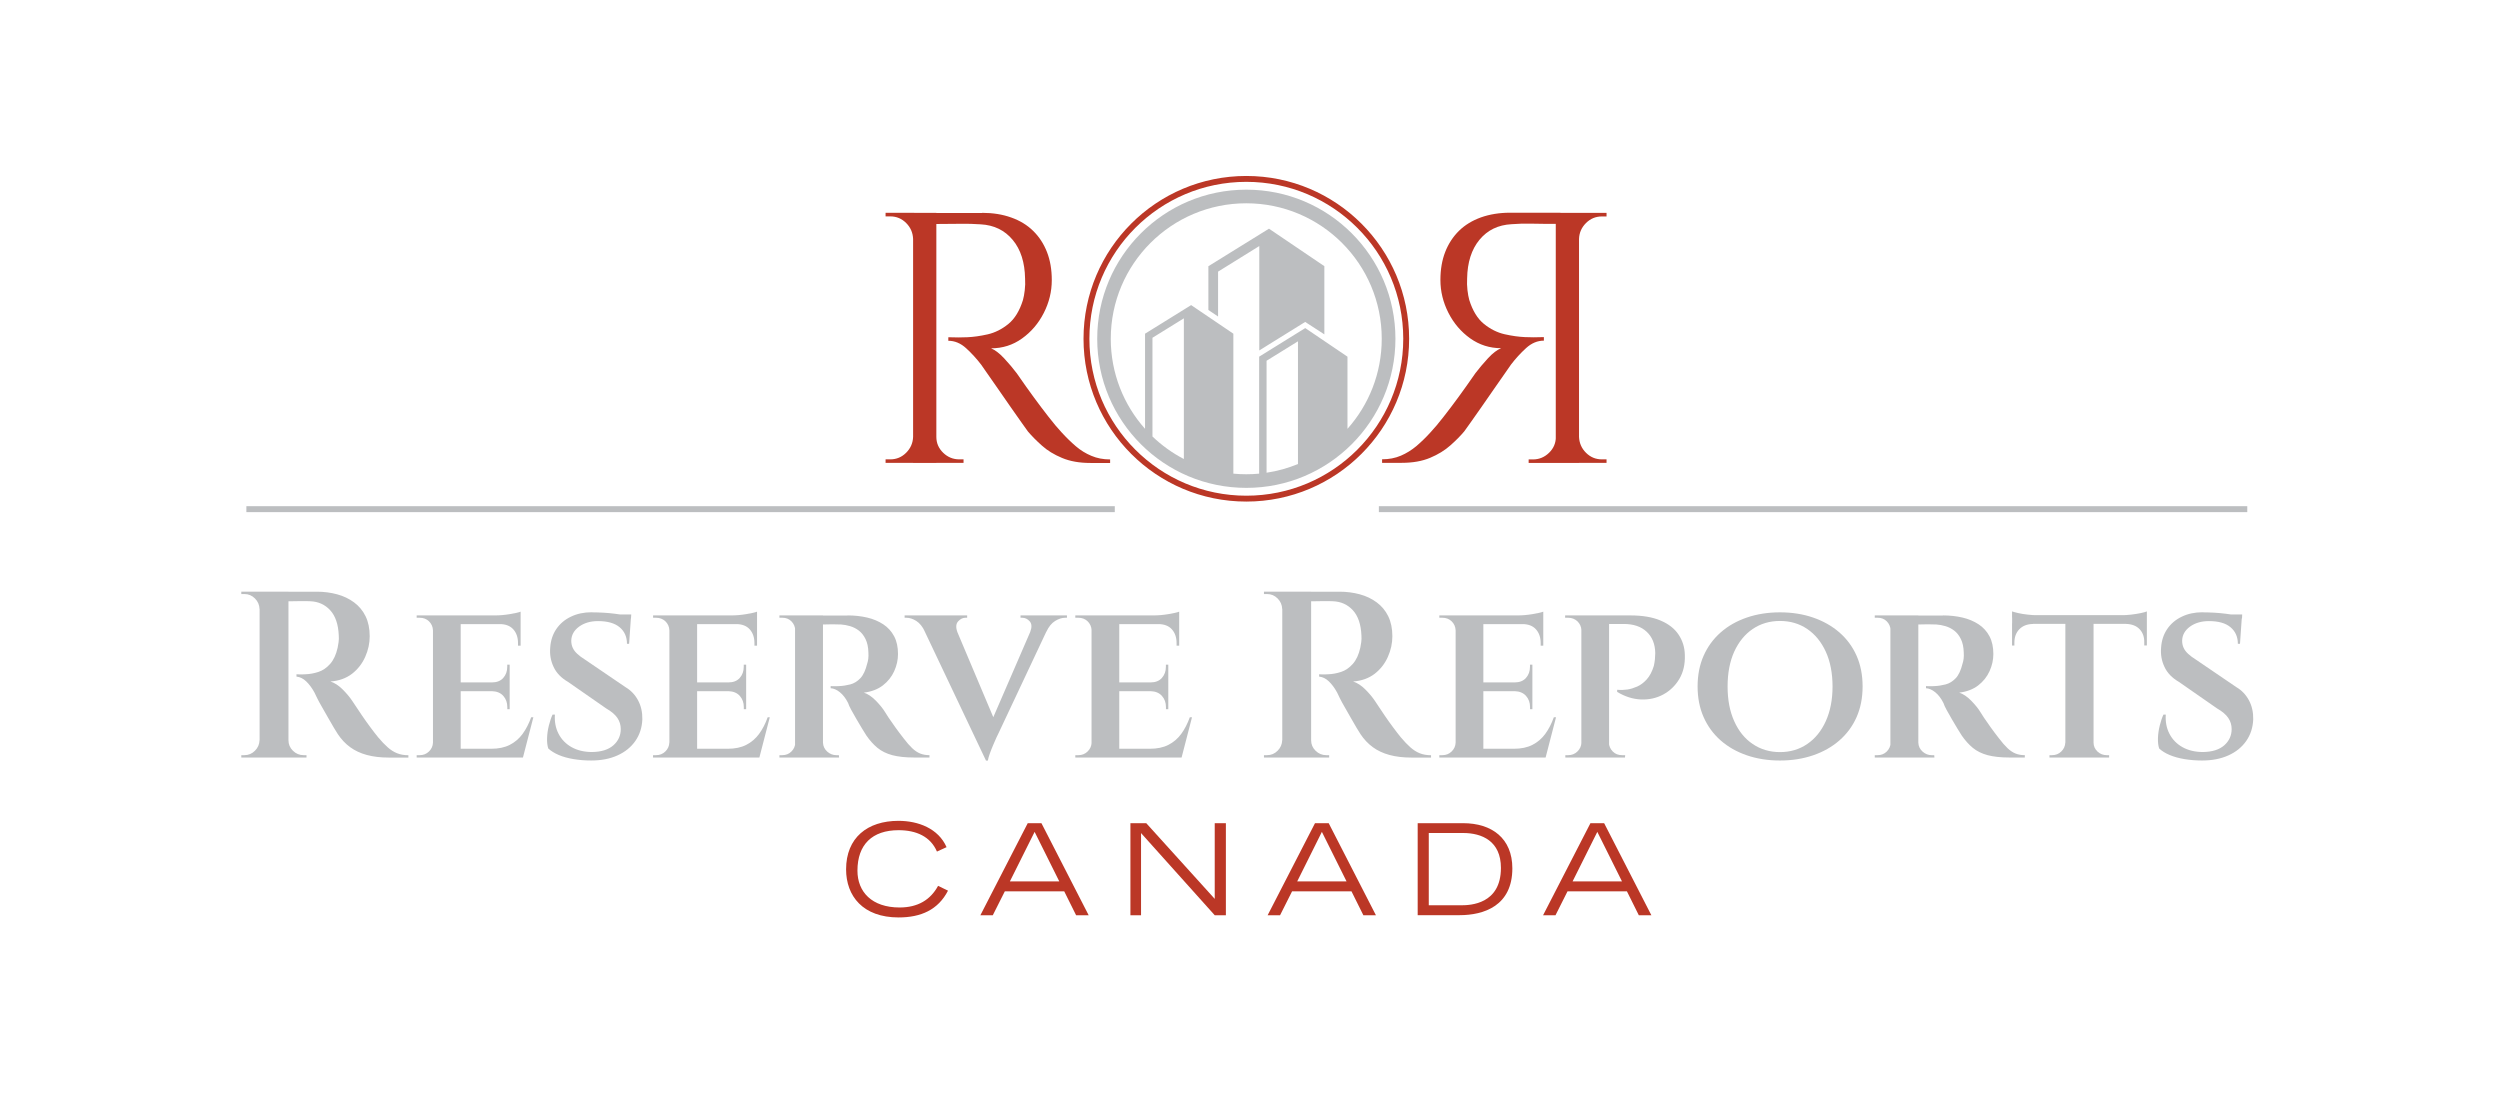 <svg xmlns="http://www.w3.org/2000/svg" id="uuid-e55ae6e2-bb79-473b-b83b-a44613b8935f" viewBox="0 0 374.22 164.5"><defs><style>.uuid-b6a43d35-f269-4276-92c0-65b546b1350c{fill:#bb3726;}.uuid-b6a43d35-f269-4276-92c0-65b546b1350c,.uuid-2f04b63b-6137-4c73-9515-561398bd32fb{stroke-width:0px;}.uuid-2f04b63b-6137-4c73-9515-561398bd32fb{fill:#bcbec0;}.uuid-23ae1585-f184-4e06-b43e-2d99e559c01e{isolation:isolate;}</style></defs><g class="uuid-23ae1585-f184-4e06-b43e-2d99e559c01e"><path class="uuid-2f04b63b-6137-4c73-9515-561398bd32fb" d="M164.24,50.71c0,12.33,9.99,22.32,22.32,22.32s22.32-9.99,22.32-22.32-9.99-22.32-22.32-22.32-22.32,9.99-22.32,22.32M189.59,54l4.7-2.91v18.37c-1.49.61-3.06,1.06-4.7,1.3v-16.76ZM172.51,50.56l4.7-2.91v21.06c-1.73-.9-3.31-2.04-4.7-3.37v-14.77ZM166.27,50.71c0-11.2,9.08-20.28,20.28-20.28s20.28,9.08,20.28,20.28c0,5.18-1.94,9.9-5.13,13.48v-10.8l-6.32-4.28-6.9,4.28v17.51c-.63.06-1.28.09-1.93.09s-1.29-.03-1.93-.09v-20.95l-6.32-4.28-6.9,4.28v14.24c-3.19-3.58-5.13-8.31-5.13-13.48ZM198.24,39.86v10.19l-2.87-1.86-5.43,3.37-.91.57-.53.33v-15.63l-6.17,3.83v6.72l-1.45-.98v-6.55l9.07-5.62,8.3,5.62Z"></path></g><path class="uuid-b6a43d35-f269-4276-92c0-65b546b1350c" d="M136.84,35.76h-.16c-.04-.93-.38-1.72-1.04-2.38-.66-.66-1.45-.99-2.38-.99h-.7v-.54h4.28v3.9ZM136.84,65.39v3.9h-4.28v-.53h.7c.93,0,1.72-.33,2.38-.99.66-.66,1.01-1.45,1.04-2.38h.16ZM140.16,31.86v37.44h-3.48V31.86h3.48ZM147.01,31.86c1.6,0,3.06.23,4.36.7,1.3.46,2.4,1.13,3.29,2.01.89.87,1.58,1.93,2.06,3.16.48,1.23.72,2.63.72,4.2,0,1.71-.4,3.35-1.2,4.92-.8,1.57-1.89,2.84-3.26,3.82-1.37.98-2.91,1.47-4.63,1.47.61.25,1.27.76,1.98,1.52.71.77,1.34,1.51,1.87,2.22.96,1.39,1.81,2.59,2.54,3.58.73,1,1.47,1.98,2.22,2.94.75.96,1.39,1.73,1.93,2.3.71.78,1.43,1.48,2.14,2.09.71.61,1.49,1.09,2.33,1.44.84.36,1.77.54,2.81.54v.53h-2.94c-1.64,0-3.06-.25-4.25-.75-1.2-.5-2.2-1.11-3.02-1.85-.82-.73-1.52-1.44-2.09-2.11-.11-.14-.4-.55-.88-1.23-.48-.68-1.05-1.49-1.71-2.43-.66-.94-1.31-1.88-1.95-2.81-.64-.93-1.2-1.72-1.66-2.38-.46-.66-.73-1.04-.8-1.15-.68-.89-1.43-1.71-2.25-2.46-.82-.75-1.71-1.12-2.67-1.12v-.53c1.11.04,2.05.04,2.83,0,.93-.04,1.94-.18,3.05-.43,1.1-.25,2.14-.77,3.1-1.55.96-.78,1.69-1.98,2.19-3.58.11-.39.2-.88.27-1.47.07-.59.09-1.17.05-1.74-.04-2.42-.65-4.36-1.85-5.8-1.2-1.44-2.79-2.22-4.79-2.33-1-.07-2.02-.1-3.08-.08s-2.29.03-3.72.03c0-.04-.05-.19-.13-.45-.09-.27-.22-.67-.4-1.2h7.54ZM140,65.39h.16c0,.93.34,1.72,1.02,2.38.68.66,1.48.99,2.41.99h.64v.53h-4.23v-3.9Z"></path><path class="uuid-b6a43d35-f269-4276-92c0-65b546b1350c" d="M233.58,31.86c-.18.54-.31.94-.4,1.2-.09.27-.13.42-.13.45-1.43,0-2.67,0-3.72-.03s-2.08,0-3.08.08c-2,.11-3.59.88-4.79,2.33-1.19,1.44-1.81,3.38-1.85,5.8-.03.57-.02,1.15.05,1.74.07.59.16,1.08.27,1.47.5,1.6,1.23,2.8,2.19,3.58.96.78,2,1.3,3.1,1.55,1.11.25,2.12.39,3.05.43.78.04,1.73.04,2.83,0v.53c-.96,0-1.85.37-2.67,1.12-.82.75-1.57,1.57-2.25,2.46-.07.11-.34.49-.8,1.15-.46.66-1.02,1.45-1.66,2.38-.64.93-1.29,1.86-1.95,2.81-.66.95-1.23,1.76-1.71,2.43-.48.68-.78,1.09-.88,1.23-.57.68-1.26,1.38-2.09,2.11-.82.73-1.83,1.35-3.02,1.85-1.19.5-2.61.75-4.25.75h-2.94v-.53c1.03,0,1.97-.18,2.81-.54.84-.36,1.61-.84,2.33-1.44.71-.61,1.43-1.3,2.14-2.09.54-.57,1.18-1.34,1.93-2.3.75-.96,1.49-1.94,2.22-2.94.73-1,1.58-2.19,2.54-3.58.54-.71,1.16-1.45,1.87-2.22.71-.77,1.37-1.27,1.98-1.52-1.71,0-3.25-.49-4.63-1.47-1.37-.98-2.46-2.25-3.26-3.82-.8-1.57-1.2-3.21-1.2-4.92,0-1.57.24-2.97.72-4.2.48-1.23,1.17-2.28,2.06-3.16.89-.87,1.99-1.54,3.29-2.01,1.3-.46,2.75-.7,4.36-.7h7.54ZM233.05,69.3h-4.23v-.53h.64c.93,0,1.73-.33,2.41-.99.68-.66,1.02-1.45,1.02-2.38h.16v3.9ZM236.36,31.86v37.44h-3.48V31.86h3.48ZM236.2,31.86h4.28v.54h-.7c-.93,0-1.72.33-2.38.99-.66.66-1.01,1.45-1.04,2.38h-.16v-3.9ZM236.36,65.39c.04.93.38,1.72,1.04,2.38.66.66,1.45.99,2.38.99h.7v.53h-4.28v-3.9h.16Z"></path><rect class="uuid-2f04b63b-6137-4c73-9515-561398bd32fb" x="36.88" y="75.77" width="129.99" height=".89"></rect><rect class="uuid-2f04b63b-6137-4c73-9515-561398bd32fb" x="206.4" y="75.77" width="129.99" height=".89"></rect><path class="uuid-2f04b63b-6137-4c73-9515-561398bd32fb" d="M38.96,91.16h-.11c-.02-.61-.25-1.14-.69-1.58-.44-.44-.96-.66-1.58-.66h-.46v-.35h2.84v2.59ZM38.96,110.8v2.59h-2.84v-.35h.46c.62,0,1.14-.22,1.58-.66s.67-.96.69-1.58h.11ZM43.18,88.57v24.82h-4.32v-24.82h4.32ZM47.43,88.57c1.06,0,2.07.13,3.03.39s1.8.66,2.54,1.21c.73.54,1.31,1.23,1.72,2.07.41.84.62,1.84.62,3,0,1.04-.22,2.07-.67,3.08-.45,1.02-1.11,1.86-1.98,2.54-.88.67-1.95,1.06-3.23,1.15.64.21,1.25.61,1.83,1.19s1.06,1.15,1.44,1.72c.02.02.17.24.44.66.27.41.61.92,1.01,1.51.4.59.82,1.18,1.26,1.77s.82,1.09,1.15,1.49c.52.62,1,1.12,1.44,1.51.44.39.9.69,1.4.89s1.06.3,1.7.3v.35h-2.94c-1.23,0-2.32-.13-3.28-.39s-1.79-.65-2.5-1.17c-.71-.52-1.32-1.17-1.84-1.95-.14-.21-.34-.54-.6-.97s-.54-.93-.85-1.47c-.31-.54-.61-1.07-.9-1.58-.3-.51-.54-.96-.74-1.36s-.34-.69-.41-.85c-.38-.69-.79-1.24-1.24-1.67s-.93-.66-1.45-.71v-.35s.2,0,.46.02c.26.01.55,0,.89-.02.64-.02,1.28-.14,1.93-.35.65-.21,1.23-.61,1.75-1.19.52-.58.9-1.39,1.13-2.43.05-.21.09-.48.14-.82.05-.33.06-.67.03-1.03-.07-1.65-.5-2.91-1.28-3.76-.78-.85-1.77-1.3-2.98-1.35-.45-.02-.92-.03-1.42-.02-.5.01-.93.02-1.29.02h-.66s-.03-.15-.09-.39c-.06-.24-.15-.58-.27-1.03h4.72ZM43.07,110.8h.11c0,.62.22,1.14.67,1.58.45.44.98.66,1.6.66h.43v.35h-2.8v-2.59Z"></path><path class="uuid-2f04b63b-6137-4c73-9515-561398bd32fb" d="M64.88,94.35h-.07c-.02-.54-.23-.99-.6-1.35s-.84-.53-1.38-.53h-.46v-.35h2.76l-.25,2.23ZM64.88,111.16l.25,2.23h-2.76v-.35h.46c.54,0,1-.18,1.38-.55s.58-.81.6-1.33h.07ZM68.96,92.12v21.27h-4.15v-21.27h4.15ZM77.93,92.12v1.31h-9.04v-1.31h9.04ZM76.29,102.15v1.31h-7.41v-1.31h7.41ZM77.68,112.08l.53,1.31h-9.32v-1.31h8.79ZM79.84,107.36l-1.56,6.03h-5.89l1.13-1.31c1.09,0,2.02-.19,2.78-.58.77-.39,1.41-.94,1.93-1.65.52-.71.94-1.54,1.28-2.48h.32ZM76.29,99.49v2.73h-2.66v-.07c.73,0,1.3-.22,1.7-.67.4-.45.6-1,.6-1.67v-.32h.35ZM76.29,103.39v2.77h-.35v-.32c0-.66-.2-1.22-.6-1.67s-.97-.69-1.7-.71v-.07h2.66ZM77.93,91.55v.92l-3.83-.35c.69,0,1.42-.06,2.2-.19.78-.13,1.32-.25,1.63-.37ZM77.93,93.32v3.33h-.39v-.39c0-.85-.24-1.54-.71-2.06s-1.15-.78-2.02-.78v-.11h3.12Z"></path><path class="uuid-2f04b63b-6137-4c73-9515-561398bd32fb" d="M88.57,91.66c.54,0,1.12.02,1.72.05.6.03,1.19.09,1.75.16.57.07,1.07.15,1.51.23.44.08.74.16.9.23l-.28,4.04h-.32c0-1.04-.37-1.87-1.1-2.48s-1.81-.92-3.23-.92c-1.14,0-2.08.28-2.84.83-.76.56-1.15,1.26-1.17,2.11,0,.4.08.76.23,1.08.15.32.38.62.69.9.31.28.67.56,1.1.82l6.1,4.15c.8.47,1.43,1.13,1.88,1.97.45.84.66,1.79.64,2.85-.05,1.23-.4,2.31-1.05,3.24s-1.54,1.65-2.68,2.16c-1.13.51-2.45.76-3.94.76-.9,0-1.77-.07-2.62-.21-.85-.14-1.6-.35-2.23-.62s-1.16-.6-1.56-.97c-.14-.43-.2-.95-.18-1.56.02-.61.11-1.24.27-1.88s.34-1.18.55-1.63h.35c-.07,1.06.11,2.02.55,2.87.44.85,1.09,1.52,1.95,2s1.88.73,3.07.73c1.39-.02,2.46-.36,3.19-1.01.73-.65,1.1-1.46,1.1-2.43,0-.61-.17-1.17-.51-1.67-.34-.5-.9-.97-1.68-1.42l-5.71-3.97c-1.02-.59-1.74-1.34-2.16-2.25-.43-.91-.59-1.87-.5-2.89.07-1.06.38-1.99.92-2.78s1.27-1.41,2.18-1.84c.91-.44,1.94-.66,3.1-.66ZM94.49,91.98l-.04.6h-3.37v-.6h3.4Z"></path><path class="uuid-2f04b63b-6137-4c73-9515-561398bd32fb" d="M100.27,94.35h-.07c-.02-.54-.23-.99-.6-1.35-.38-.35-.84-.53-1.38-.53h-.46v-.35h2.77l-.25,2.23ZM100.27,111.16l.25,2.23h-2.77v-.35h.46c.54,0,1-.18,1.38-.55.38-.37.58-.81.6-1.33h.07ZM104.35,92.12v21.27h-4.15v-21.27h4.15ZM113.32,92.12v1.31h-9.04v-1.31h9.04ZM111.69,102.15v1.31h-7.41v-1.31h7.41ZM113.07,112.08l.53,1.31h-9.32v-1.31h8.79ZM115.23,107.36l-1.56,6.03h-5.88l1.13-1.31c1.09,0,2.02-.19,2.78-.58.77-.39,1.41-.94,1.93-1.65.52-.71.95-1.54,1.28-2.48h.32ZM111.69,99.49v2.73h-2.66v-.07c.73,0,1.3-.22,1.7-.67.4-.45.6-1,.6-1.67v-.32h.35ZM111.69,103.39v2.77h-.35v-.32c0-.66-.2-1.22-.6-1.67-.4-.45-.97-.69-1.7-.71v-.07h2.66ZM113.32,91.55v.92l-3.83-.35c.69,0,1.42-.06,2.2-.19.78-.13,1.32-.25,1.63-.37ZM113.32,93.32v3.33h-.39v-.39c0-.85-.24-1.54-.71-2.06-.47-.52-1.15-.78-2.02-.78v-.11h3.12Z"></path><path class="uuid-2f04b63b-6137-4c73-9515-561398bd32fb" d="M119.11,94.35h-.07c-.02-.54-.22-.99-.58-1.35s-.81-.53-1.33-.53h-.46v-.35h2.69l-.25,2.23ZM119.11,111.16l.25,2.23h-2.69v-.35h.43c.54,0,1-.18,1.37-.55s.56-.81.58-1.33h.07ZM123.19,92.12v21.27h-4.18v-21.27h4.18ZM126.88,92.12c1.04,0,2.02.11,2.92.32s1.71.55,2.41,1.01c.7.46,1.24,1.06,1.63,1.79.39.73.58,1.62.58,2.66,0,.88-.19,1.73-.57,2.57-.38.84-.95,1.55-1.7,2.13-.76.58-1.7.94-2.84,1.08.59.19,1.19.59,1.79,1.2.6.62,1.07,1.19,1.4,1.74.07.12.24.38.51.8.27.41.61.9,1.01,1.45.4.56.82,1.11,1.24,1.65.47.62.9,1.11,1.28,1.47s.77.63,1.19.8.88.25,1.4.25v.35h-2.34c-1.28,0-2.35-.12-3.23-.35-.88-.24-1.61-.6-2.22-1.1-.6-.5-1.15-1.11-1.65-1.84-.17-.26-.38-.61-.66-1.06-.27-.45-.55-.92-.83-1.4-.28-.48-.54-.95-.78-1.38-.24-.44-.39-.77-.46-1.01-.35-.71-.77-1.25-1.24-1.63s-.93-.58-1.38-.6v-.32s.15,0,.39.02c.24.01.53,0,.89-.02.54-.02,1.09-.11,1.65-.25.55-.14,1.06-.45,1.51-.92s.79-1.21,1.03-2.2c.07-.19.12-.43.16-.71.04-.28.04-.6.02-.96-.02-.8-.17-1.47-.43-2s-.59-.95-.99-1.26c-.4-.31-.84-.53-1.31-.67-.47-.14-.92-.22-1.35-.25-.69-.02-1.29-.03-1.81-.02-.52.01-.84.02-.96.02-.02-.02-.06-.14-.11-.35s-.12-.54-.21-.99h4.04ZM123.12,111.16h.07c.02.54.24.99.64,1.35.4.35.85.53,1.35.53h.39l.03.35h-2.73l.25-2.23Z"></path><path class="uuid-2f04b63b-6137-4c73-9515-561398bd32fb" d="M143.27,94.56h-4.82c-.35-.76-.79-1.29-1.29-1.61-.51-.32-1-.48-1.47-.48h-.28v-.35h9.36v.35h-.28c-.38,0-.73.18-1.06.53s-.38.88-.14,1.56ZM147.59,113.85l-10.21-21.52h4.96l6.81,16.13-1.56,5.39ZM147.59,113.85l-.18-3.55,7.83-18.08h2.48l-8.26,17.55c-.05.07-.15.28-.3.62-.15.34-.33.73-.51,1.17-.19.44-.35.86-.5,1.28-.14.41-.24.75-.28,1.01h-.28ZM154.22,94.56c.26-.68.23-1.2-.09-1.56s-.69-.53-1.12-.53h-.25v-.35h6.95v.35h-.28c-.47,0-.97.16-1.49.48-.52.32-.96.86-1.31,1.61h-2.41Z"></path><path class="uuid-2f04b63b-6137-4c73-9515-561398bd32fb" d="M163.47,94.35h-.07c-.02-.54-.23-.99-.6-1.35s-.84-.53-1.38-.53h-.46v-.35h2.76l-.25,2.23ZM163.47,111.16l.25,2.23h-2.76v-.35h.46c.54,0,1-.18,1.38-.55s.58-.81.6-1.33h.07ZM167.54,92.12v21.27h-4.15v-21.27h4.15ZM176.51,92.12v1.31h-9.04v-1.31h9.04ZM174.88,102.15v1.31h-7.41v-1.31h7.41ZM176.26,112.08l.53,1.31h-9.32v-1.31h8.79ZM178.43,107.36l-1.56,6.03h-5.89l1.13-1.31c1.09,0,2.02-.19,2.78-.58.77-.39,1.41-.94,1.93-1.65.52-.71.94-1.54,1.28-2.48h.32ZM174.88,99.49v2.73h-2.66v-.07c.73,0,1.3-.22,1.7-.67.4-.45.6-1,.6-1.67v-.32h.35ZM174.88,103.39v2.77h-.35v-.32c0-.66-.2-1.22-.6-1.67s-.97-.69-1.7-.71v-.07h2.66ZM176.51,91.55v.92l-3.83-.35c.69,0,1.42-.06,2.2-.19.78-.13,1.32-.25,1.63-.37ZM176.51,93.32v3.33h-.39v-.39c0-.85-.24-1.54-.71-2.06s-1.15-.78-2.02-.78v-.11h3.12Z"></path><path class="uuid-2f04b63b-6137-4c73-9515-561398bd32fb" d="M192.04,91.16h-.11c-.02-.61-.25-1.14-.69-1.58-.44-.44-.96-.66-1.58-.66h-.46v-.35h2.84v2.59ZM192.04,110.8v2.59h-2.84v-.35h.46c.62,0,1.14-.22,1.58-.66s.67-.96.69-1.58h.11ZM196.26,88.57v24.82h-4.32v-24.82h4.32ZM200.51,88.57c1.06,0,2.07.13,3.03.39s1.8.66,2.54,1.21c.73.54,1.31,1.23,1.72,2.07.41.84.62,1.84.62,3,0,1.04-.22,2.07-.67,3.08-.45,1.02-1.11,1.86-1.98,2.54-.88.67-1.95,1.06-3.23,1.15.64.21,1.25.61,1.83,1.19s1.06,1.15,1.44,1.72c.02.02.17.24.44.66.27.41.61.92,1.01,1.51.4.59.82,1.18,1.26,1.77s.82,1.09,1.15,1.49c.52.62,1,1.12,1.44,1.51.44.39.9.69,1.4.89s1.06.3,1.7.3v.35h-2.94c-1.23,0-2.32-.13-3.28-.39s-1.79-.65-2.5-1.17c-.71-.52-1.32-1.17-1.84-1.95-.14-.21-.34-.54-.6-.97s-.54-.93-.85-1.47c-.31-.54-.61-1.07-.9-1.58-.3-.51-.54-.96-.74-1.36s-.34-.69-.41-.85c-.38-.69-.79-1.24-1.24-1.67s-.93-.66-1.45-.71v-.35s.2,0,.46.02c.26.01.55,0,.89-.02.64-.02,1.28-.14,1.93-.35.65-.21,1.23-.61,1.75-1.19.52-.58.9-1.39,1.13-2.43.05-.21.09-.48.14-.82.05-.33.06-.67.03-1.03-.07-1.65-.5-2.91-1.28-3.76-.78-.85-1.77-1.3-2.98-1.35-.45-.02-.92-.03-1.42-.02-.5.01-.93.02-1.29.02h-.66s-.03-.15-.09-.39c-.06-.24-.15-.58-.27-1.03h4.72ZM196.15,110.8h.11c0,.62.22,1.14.67,1.58.45.44.98.66,1.6.66h.43v.35h-2.8v-2.59Z"></path><path class="uuid-2f04b63b-6137-4c73-9515-561398bd32fb" d="M217.96,94.35h-.07c-.02-.54-.23-.99-.6-1.35s-.84-.53-1.38-.53h-.46v-.35h2.76l-.25,2.23ZM217.96,111.16l.25,2.23h-2.76v-.35h.46c.54,0,1-.18,1.38-.55s.58-.81.6-1.33h.07ZM222.04,92.12v21.27h-4.15v-21.27h4.15ZM231.01,92.12v1.31h-9.04v-1.31h9.04ZM229.38,102.15v1.31h-7.41v-1.31h7.41ZM230.76,112.08l.53,1.31h-9.32v-1.31h8.79ZM232.92,107.36l-1.56,6.03h-5.89l1.13-1.31c1.09,0,2.02-.19,2.78-.58.77-.39,1.41-.94,1.93-1.65.52-.71.94-1.54,1.28-2.48h.32ZM229.38,99.49v2.73h-2.66v-.07c.73,0,1.3-.22,1.7-.67.4-.45.6-1,.6-1.67v-.32h.35ZM229.38,103.39v2.77h-.35v-.32c0-.66-.2-1.22-.6-1.67s-.97-.69-1.7-.71v-.07h2.66ZM231.01,91.55v.92l-3.83-.35c.69,0,1.42-.06,2.2-.19.78-.13,1.32-.25,1.63-.37ZM231.01,93.32v3.33h-.39v-.39c0-.85-.24-1.54-.71-2.06s-1.15-.78-2.02-.78v-.11h3.12Z"></path><path class="uuid-2f04b63b-6137-4c73-9515-561398bd32fb" d="M236.79,94.35h-.07c-.02-.54-.23-.99-.6-1.35-.38-.35-.84-.53-1.38-.53h-.46v-.35h2.77l-.25,2.23ZM236.79,111.16l.25,2.23h-2.73v-.35h.43c.54,0,1-.18,1.38-.55.38-.37.58-.81.6-1.33h.07ZM240.86,92.12v21.27h-4.15v-21.27h4.15ZM244.05,92.12c1.8,0,3.3.25,4.5.76,1.21.51,2.11,1.21,2.71,2.11.6.9.92,1.91.94,3.05.05,1.39-.23,2.59-.83,3.6-.6,1-1.41,1.78-2.41,2.32s-2.12.79-3.33.74-2.4-.43-3.56-1.13v-.32c.57.05,1.08.03,1.54-.04.46-.07.94-.22,1.45-.44.51-.23.99-.58,1.44-1.08.45-.5.8-1.17,1.06-2.02.07-.31.12-.63.16-.97.03-.34.05-.66.05-.94-.02-1.35-.45-2.41-1.28-3.19-.83-.78-1.97-1.17-3.44-1.17h-2.27c-.12-.43-.24-.85-.35-1.28h3.62ZM240.76,111.16h.07c.02.52.22.96.58,1.33s.83.55,1.4.55h.46l-.03.35h-2.73l.25-2.23Z"></path><path class="uuid-2f04b63b-6137-4c73-9515-561398bd32fb" d="M266.44,91.66c1.8,0,3.45.26,4.96.78,1.51.52,2.82,1.26,3.94,2.23,1.11.97,1.97,2.13,2.57,3.49.6,1.36.9,2.89.9,4.59s-.3,3.23-.9,4.59c-.6,1.36-1.46,2.52-2.57,3.49-1.11.97-2.42,1.71-3.94,2.23s-3.17.78-4.96.78-3.45-.26-4.96-.78c-1.51-.52-2.82-1.26-3.92-2.23-1.1-.97-1.95-2.13-2.55-3.49-.6-1.36-.9-2.89-.9-4.59s.3-3.23.9-4.59c.6-1.36,1.45-2.52,2.55-3.49,1.1-.97,2.4-1.71,3.92-2.23,1.51-.52,3.17-.78,4.96-.78ZM266.44,112.58c1.54,0,2.89-.4,4.08-1.21,1.18-.8,2.11-1.94,2.78-3.42.67-1.48,1.01-3.21,1.01-5.19s-.34-3.75-1.01-5.21c-.67-1.46-1.6-2.6-2.78-3.4-1.18-.8-2.54-1.2-4.08-1.2s-2.89.4-4.08,1.2c-1.18.8-2.1,1.94-2.77,3.4-.66,1.47-.99,3.2-.99,5.21s.33,3.72.99,5.19c.66,1.48,1.58,2.62,2.77,3.42,1.18.8,2.54,1.21,4.08,1.21Z"></path><path class="uuid-2f04b63b-6137-4c73-9515-561398bd32fb" d="M283.07,94.35h-.07c-.02-.54-.22-.99-.58-1.35s-.81-.53-1.33-.53h-.46v-.35h2.69l-.25,2.23ZM283.07,111.16l.25,2.23h-2.69v-.35h.43c.54,0,1-.18,1.37-.55s.56-.81.58-1.33h.07ZM287.15,92.12v21.27h-4.18v-21.27h4.18ZM290.84,92.12c1.04,0,2.02.11,2.92.32s1.71.55,2.41,1.01c.7.46,1.24,1.06,1.63,1.79.39.73.58,1.62.58,2.66,0,.88-.19,1.73-.57,2.57-.38.84-.95,1.55-1.7,2.13-.76.58-1.7.94-2.84,1.08.59.19,1.19.59,1.79,1.2.6.62,1.07,1.19,1.4,1.74.07.12.24.38.51.8.27.41.61.9,1.01,1.45.4.56.82,1.11,1.24,1.65.47.62.9,1.11,1.28,1.47s.77.63,1.19.8.88.25,1.4.25v.35h-2.34c-1.28,0-2.35-.12-3.23-.35-.88-.24-1.61-.6-2.22-1.1-.6-.5-1.15-1.11-1.65-1.84-.17-.26-.38-.61-.66-1.06-.27-.45-.55-.92-.83-1.4-.28-.48-.54-.95-.78-1.38-.24-.44-.39-.77-.46-1.01-.35-.71-.77-1.25-1.24-1.63s-.93-.58-1.38-.6v-.32s.15,0,.39.02c.24.01.53,0,.89-.02.54-.02,1.09-.11,1.65-.25.55-.14,1.06-.45,1.51-.92s.79-1.21,1.03-2.2c.07-.19.12-.43.16-.71.04-.28.04-.6.02-.96-.02-.8-.17-1.47-.43-2s-.59-.95-.99-1.26c-.4-.31-.84-.53-1.31-.67-.47-.14-.92-.22-1.35-.25-.69-.02-1.29-.03-1.81-.02-.52.01-.84.02-.96.02-.02-.02-.06-.14-.11-.35s-.12-.54-.21-.99h4.04ZM287.08,111.16h.07c.02.54.24.99.64,1.35.4.35.85.53,1.35.53h.39l.03.35h-2.73l.25-2.23Z"></path><path class="uuid-2f04b63b-6137-4c73-9515-561398bd32fb" d="M301.18,91.52c.19.07.5.15.92.25s.9.17,1.42.23,1,.09,1.45.09l-3.79.35v-.92ZM321.36,92.08v1.31h-20.17v-1.31h20.17ZM304.3,93.29v.11c-.88.02-1.55.29-2.04.8-.49.51-.73,1.18-.73,2v.43h-.35v-3.33h3.12ZM309.23,111.16v2.23h-2.45v-.35h.39c.54,0,1-.18,1.38-.55.38-.37.58-.81.6-1.33h.07ZM313.38,92.22v21.17h-4.22v-21.17h4.22ZM313.24,111.16h.14c0,.52.2.96.58,1.33.39.37.86.55,1.4.55h.35v.35h-2.48v-2.23ZM321.36,91.52v.92l-3.83-.35c.47,0,.97-.03,1.49-.09s1-.14,1.44-.23.74-.18.9-.25ZM321.36,93.29v3.33h-.39v-.43c.02-.83-.21-1.49-.69-2-.48-.51-1.16-.77-2.04-.8v-.11h3.12Z"></path><path class="uuid-2f04b63b-6137-4c73-9515-561398bd32fb" d="M329.7,91.66c.54,0,1.12.02,1.72.05.6.03,1.19.09,1.75.16.57.07,1.07.15,1.51.23.44.08.74.16.9.23l-.28,4.04h-.32c0-1.04-.37-1.87-1.1-2.48-.73-.62-1.81-.92-3.23-.92-1.13,0-2.08.28-2.84.83-.76.56-1.15,1.26-1.17,2.11,0,.4.08.76.23,1.08s.38.62.69.9.67.56,1.1.82l6.1,4.15c.8.47,1.43,1.13,1.88,1.97.45.84.66,1.79.64,2.85-.05,1.23-.4,2.31-1.05,3.24-.65.93-1.54,1.65-2.68,2.16-1.14.51-2.45.76-3.94.76-.9,0-1.77-.07-2.62-.21-.85-.14-1.59-.35-2.23-.62s-1.16-.6-1.56-.97c-.14-.43-.2-.95-.18-1.56.02-.61.11-1.24.27-1.88s.34-1.18.55-1.63h.35c-.07,1.06.11,2.02.55,2.87s1.09,1.52,1.95,2c.86.48,1.88.73,3.07.73,1.39-.02,2.46-.36,3.19-1.01s1.1-1.46,1.1-2.43c0-.61-.17-1.17-.51-1.67-.34-.5-.9-.97-1.68-1.42l-5.71-3.97c-1.02-.59-1.74-1.34-2.16-2.25-.43-.91-.59-1.87-.5-2.89.07-1.06.38-1.99.92-2.78.54-.79,1.27-1.41,2.18-1.84.91-.44,1.94-.66,3.1-.66ZM335.63,91.98l-.03.6h-3.37v-.6h3.4Z"></path><path class="uuid-b6a43d35-f269-4276-92c0-65b546b1350c" d="M141.9,133.33c-1.48,2.86-4.04,4-7.39,4-5.34,0-7.86-3.2-7.86-7.2,0-4.74,3.2-7.26,7.84-7.26,2.96,0,5.97,1.14,7.2,3.94l-1.44.66c-.97-2.26-3.11-3.2-5.74-3.2-3.94,0-6.16,2.14-6.16,6.06,0,3.16,2.14,5.51,6.31,5.51,2.73,0,4.62-1.14,5.76-3.24l1.48.72Z"></path><path class="uuid-b6a43d35-f269-4276-92c0-65b546b1350c" d="M153.84,123.22h2.05l7.07,13.78h-1.88l-1.78-3.58h-8.89l-1.8,3.58h-1.86l7.09-13.78ZM158.56,131.93l-3.69-7.41-3.7,7.41h7.39Z"></path><path class="uuid-b6a43d35-f269-4276-92c0-65b546b1350c" d="M169.21,123.22h2.37l10.25,11.33v-11.33h1.67v13.78h-1.67l-11.03-12.3v12.3h-1.59v-13.78Z"></path><path class="uuid-b6a43d35-f269-4276-92c0-65b546b1350c" d="M196.84,123.22h2.05l7.07,13.78h-1.88l-1.78-3.58h-8.89l-1.8,3.58h-1.86l7.09-13.78ZM201.56,131.93l-3.69-7.41-3.69,7.41h7.39Z"></path><path class="uuid-b6a43d35-f269-4276-92c0-65b546b1350c" d="M212.21,123.22h6.8c4.28,0,7.37,2.25,7.37,6.76,0,5.61-4.26,7.01-7.9,7.01h-6.27v-13.78ZM213.87,135.51h4.87c1.36,0,5.93-.17,5.93-5.59,0-4.04-2.86-5.23-5.66-5.23h-5.14v10.82Z"></path><path class="uuid-b6a43d35-f269-4276-92c0-65b546b1350c" d="M238.07,123.22h2.05l7.07,13.78h-1.88l-1.78-3.58h-8.89l-1.8,3.58h-1.86l7.09-13.78ZM242.79,131.93l-3.69-7.41-3.7,7.41h7.39Z"></path><path class="uuid-b6a43d35-f269-4276-92c0-65b546b1350c" d="M186.56,26.34c-13.46,0-24.37,10.91-24.37,24.37s10.91,24.37,24.37,24.37,24.37-10.91,24.37-24.37-10.91-24.37-24.37-24.37ZM186.56,74.2c-12.97,0-23.49-10.52-23.49-23.49s10.52-23.49,23.49-23.49,23.49,10.52,23.49,23.49-10.52,23.49-23.49,23.49Z"></path></svg>